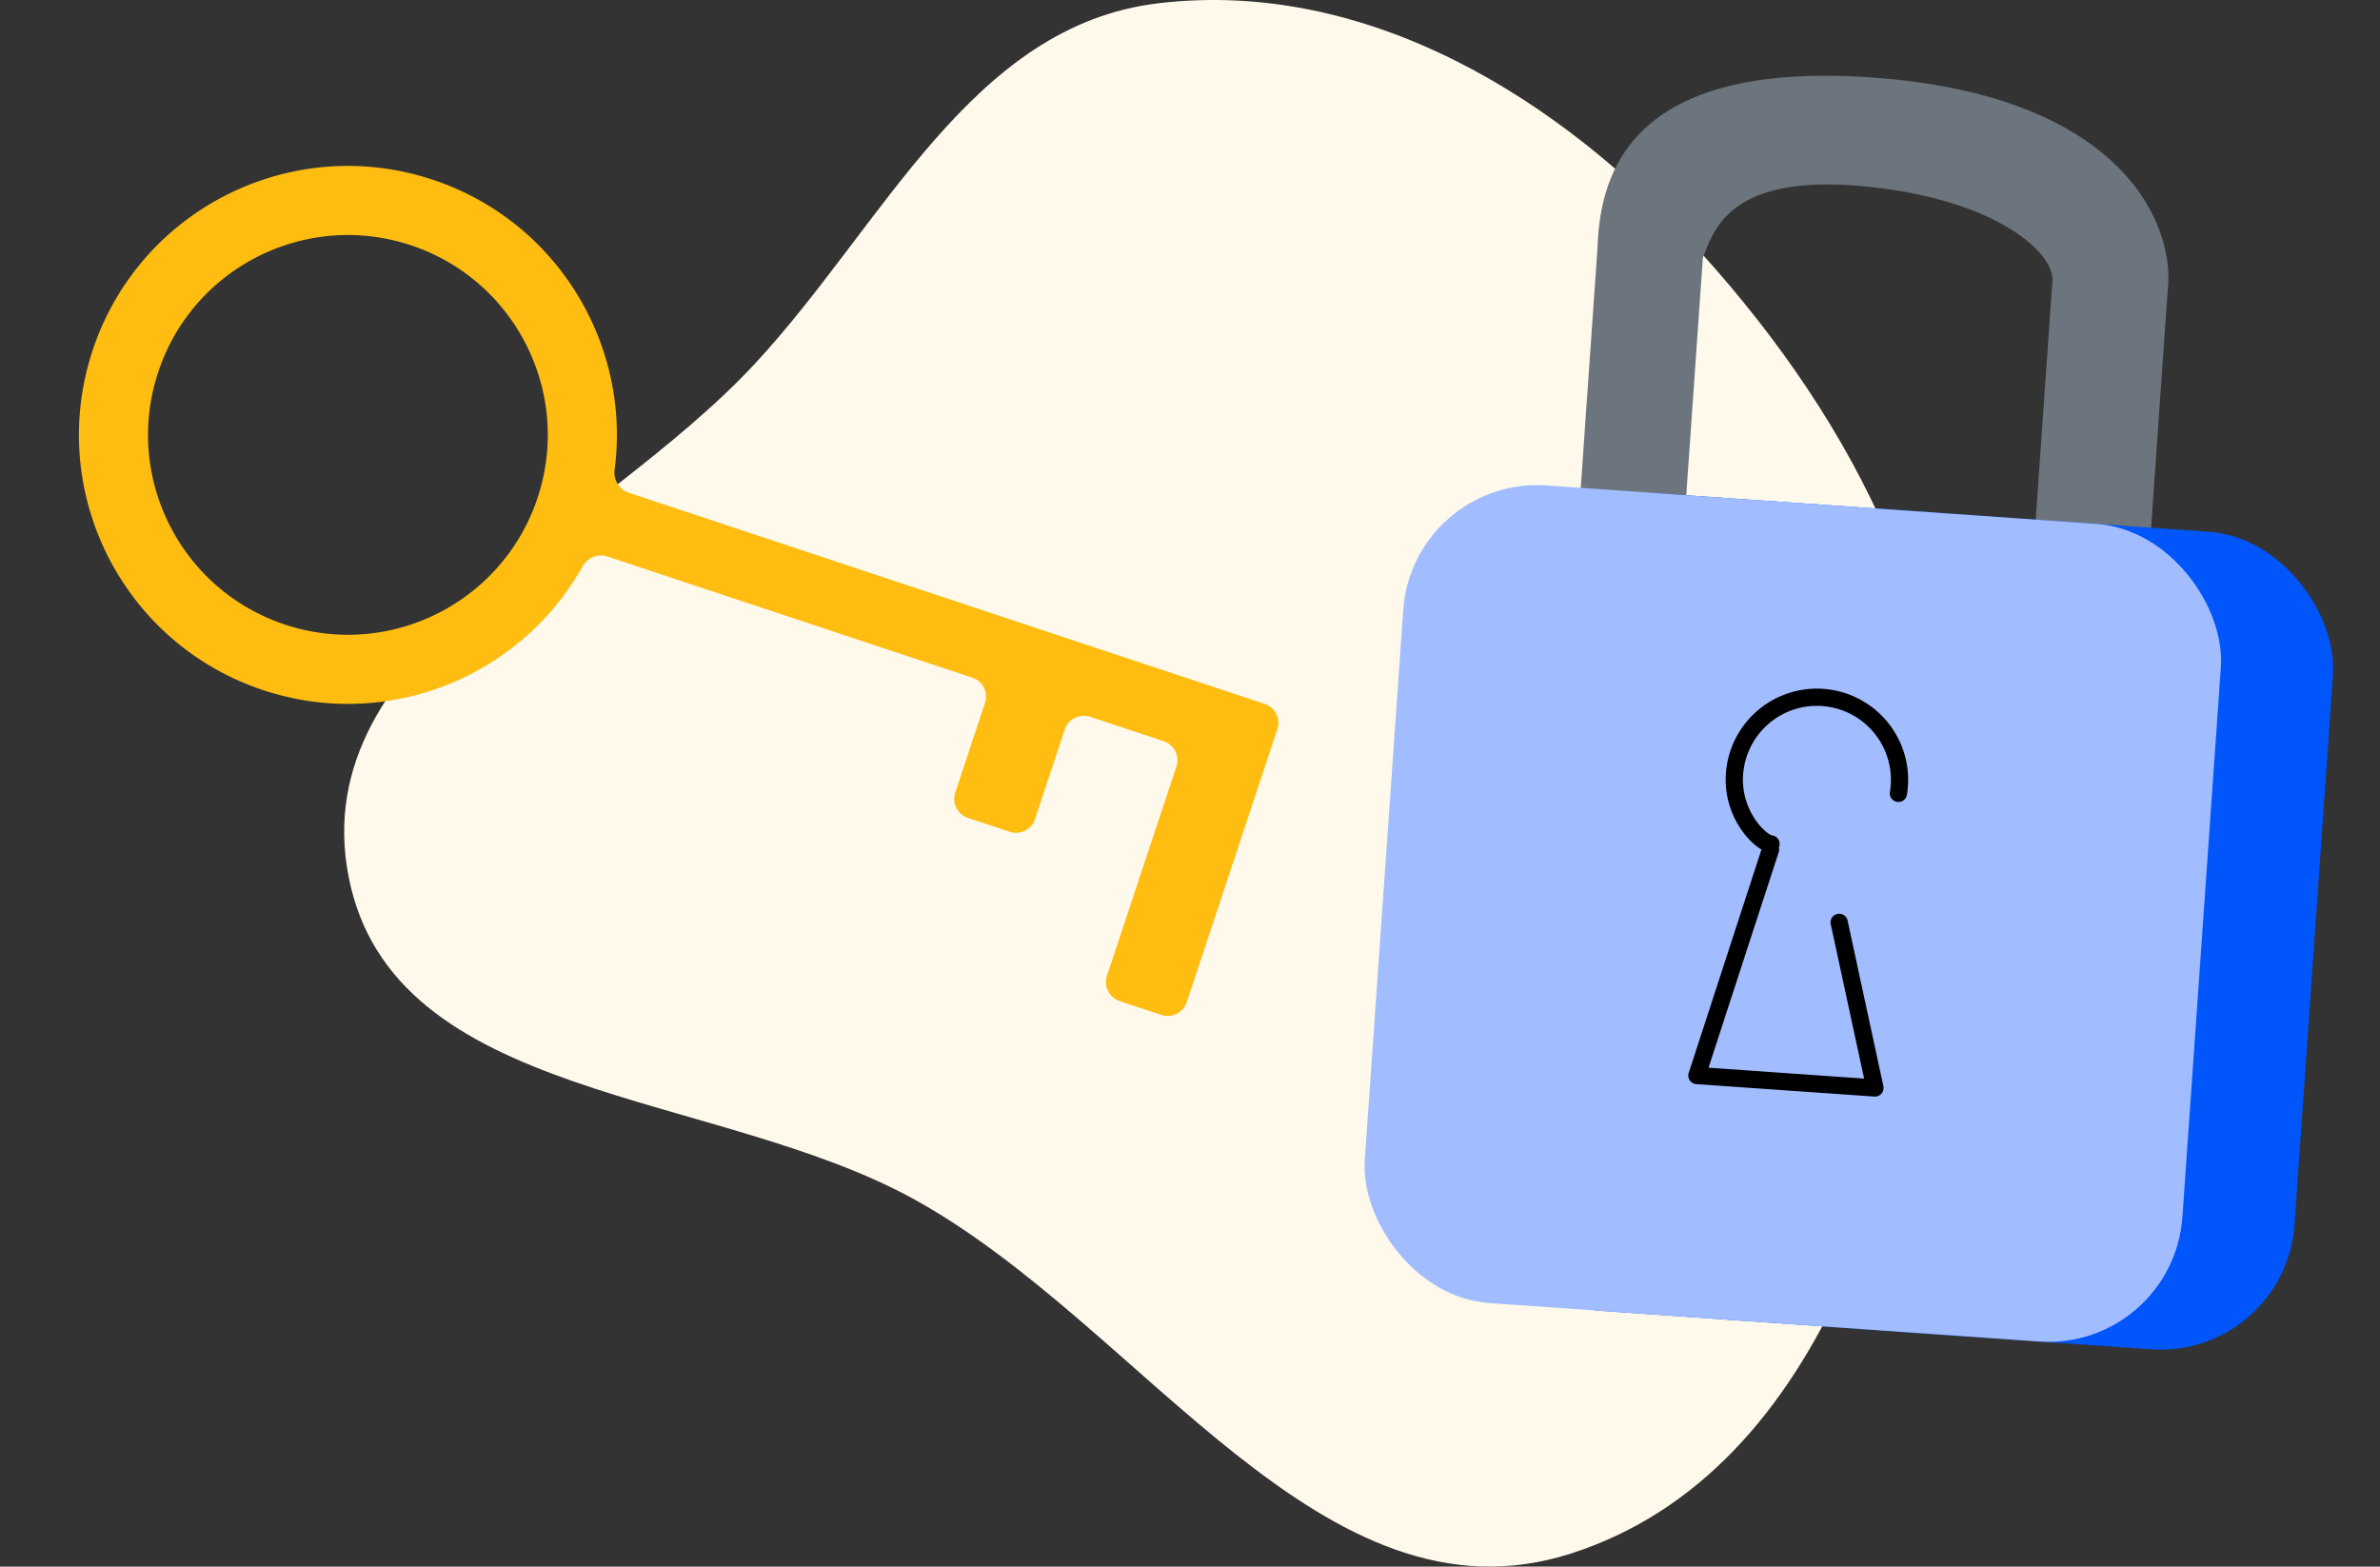 <svg xmlns="http://www.w3.org/2000/svg" width="237" height="156" fill="none" viewBox="0 0 237 156">
  <rect x="0" y="0" width="237" height="156" fill="#333333" stroke="none"/>
  <path fill="#FFF9EB" fill-rule="evenodd" d="M115.397.319c20.659-2.428 39.939 9.324 53.971 24.831 15.495 17.123 26.449 38.408 24.144 61.49-2.708 27.108-11.378 59.812-37.082 68.061-24.734 7.939-42.527-22.598-65.28-35.209-19.94-11.052-52.118-9.702-56.447-32.257-4.32-22.507 24.94-34.292 40.466-51.014C88.047 22.351 96.699 2.516 115.397.32Z" clip-rule="evenodd"/>
  <path fill="#6C757D" d="m159.063 24.94-2.548 36.441 10.506.735 2.548-36.442c1.067-2.674 2.567-8.398 16.004-7.128 13.438 1.27 19.206 6.841 18.796 9.562l-2.548 36.441 11.49.804 2.549-36.442c.772-6.324-4.25-19.432-29.529-21.2-25.28-1.767-27.043 10.866-27.268 17.229Z"/>
  <rect width="81.618" height="81.618" x="151.829" y="48.187" fill="#0055FB" rx="13.367" transform="rotate(4 151.829 48.187)"/>
  <rect width="81.618" height="81.618" x="140.667" y="47.407" fill="#A1BDFF" rx="13.367" transform="rotate(4 140.667 47.407)"/>
  <path fill="#000" d="M176.296 84.894a.858.858 0 1 0 .119-1.712l-.119 1.712Zm11.907-6.057a.858.858 0 1 0 1.693.275l-1.693-.275Zm-1.496 29.504-.059.855a.857.857 0 0 0 .898-1.036l-.839.181Zm-17.728-1.24-.816-.266a.859.859 0 0 0 .756 1.122l.06-.856Zm8.156-22.276a.859.859 0 0 0-1.632-.531l1.632.531Zm6.848 6.842a.857.857 0 1 0-1.677.363l1.677-.363Zm-7.568-8.485c.045.004.005.01-.132-.065a2.82 2.82 0 0 1-.467-.334 6.143 6.143 0 0 1-1.172-1.393 7.055 7.055 0 0 1-.991-4.91l-1.694-.275a8.772 8.772 0 0 0 1.231 6.095 7.85 7.85 0 0 0 1.512 1.788c.254.217.512.4.762.536.237.129.526.249.832.27l.119-1.712Zm-2.762-6.702a7.37 7.37 0 0 1 8.453-6.096l.275-1.694a9.086 9.086 0 0 0-10.422 7.516l1.694.274Zm8.453-6.096a7.37 7.37 0 0 1 6.097 8.453l1.693.275a9.085 9.085 0 0 0-7.515-10.422l-.275 1.694Zm4.661 37.101-17.728-1.24-.12 1.712 17.729 1.239.119-1.711Zm-16.972-.118 7.34-22.542-1.632-.531-7.34 22.541 1.632.532Zm17.751.793-3.563-16.493-1.677.363 3.563 16.492 1.677-.362Z"/>
  <path fill="#FFBD11" fill-rule="evenodd" d="M60.484 55.414c-.958-.317-1.995.133-2.489 1.013-6.15 10.975-19.405 16.407-31.79 12.296C12.17 64.063 4.57 48.906 9.23 34.869c4.66-14.036 19.817-21.636 33.853-16.976 12.384 4.112 19.758 16.394 18.122 28.868-.131 1 .431 1.982 1.389 2.3l63.336 21.03a2 2 0 0 1 1.268 2.528l-9.024 27.178a2 2 0 0 1-2.529 1.268l-4.145-1.377a2 2 0 0 1-1.268-2.528l6.914-20.825a2 2 0 0 0-1.268-2.528l-7.323-2.431a2 2 0 0 0-2.528 1.268l-2.959 8.91a2 2 0 0 1-2.528 1.269l-4.146-1.377a2 2 0 0 1-1.268-2.528l2.959-8.911a2 2 0 0 0-1.268-2.529L60.484 55.415Zm-32.11 6.779C17.944 58.73 12.297 47.467 15.76 37.038c3.463-10.43 14.725-16.078 25.155-12.615 10.43 3.463 16.077 14.726 12.614 25.155-3.463 10.43-14.725 16.078-25.155 12.615Z" clip-rule="evenodd"/>
</svg>
